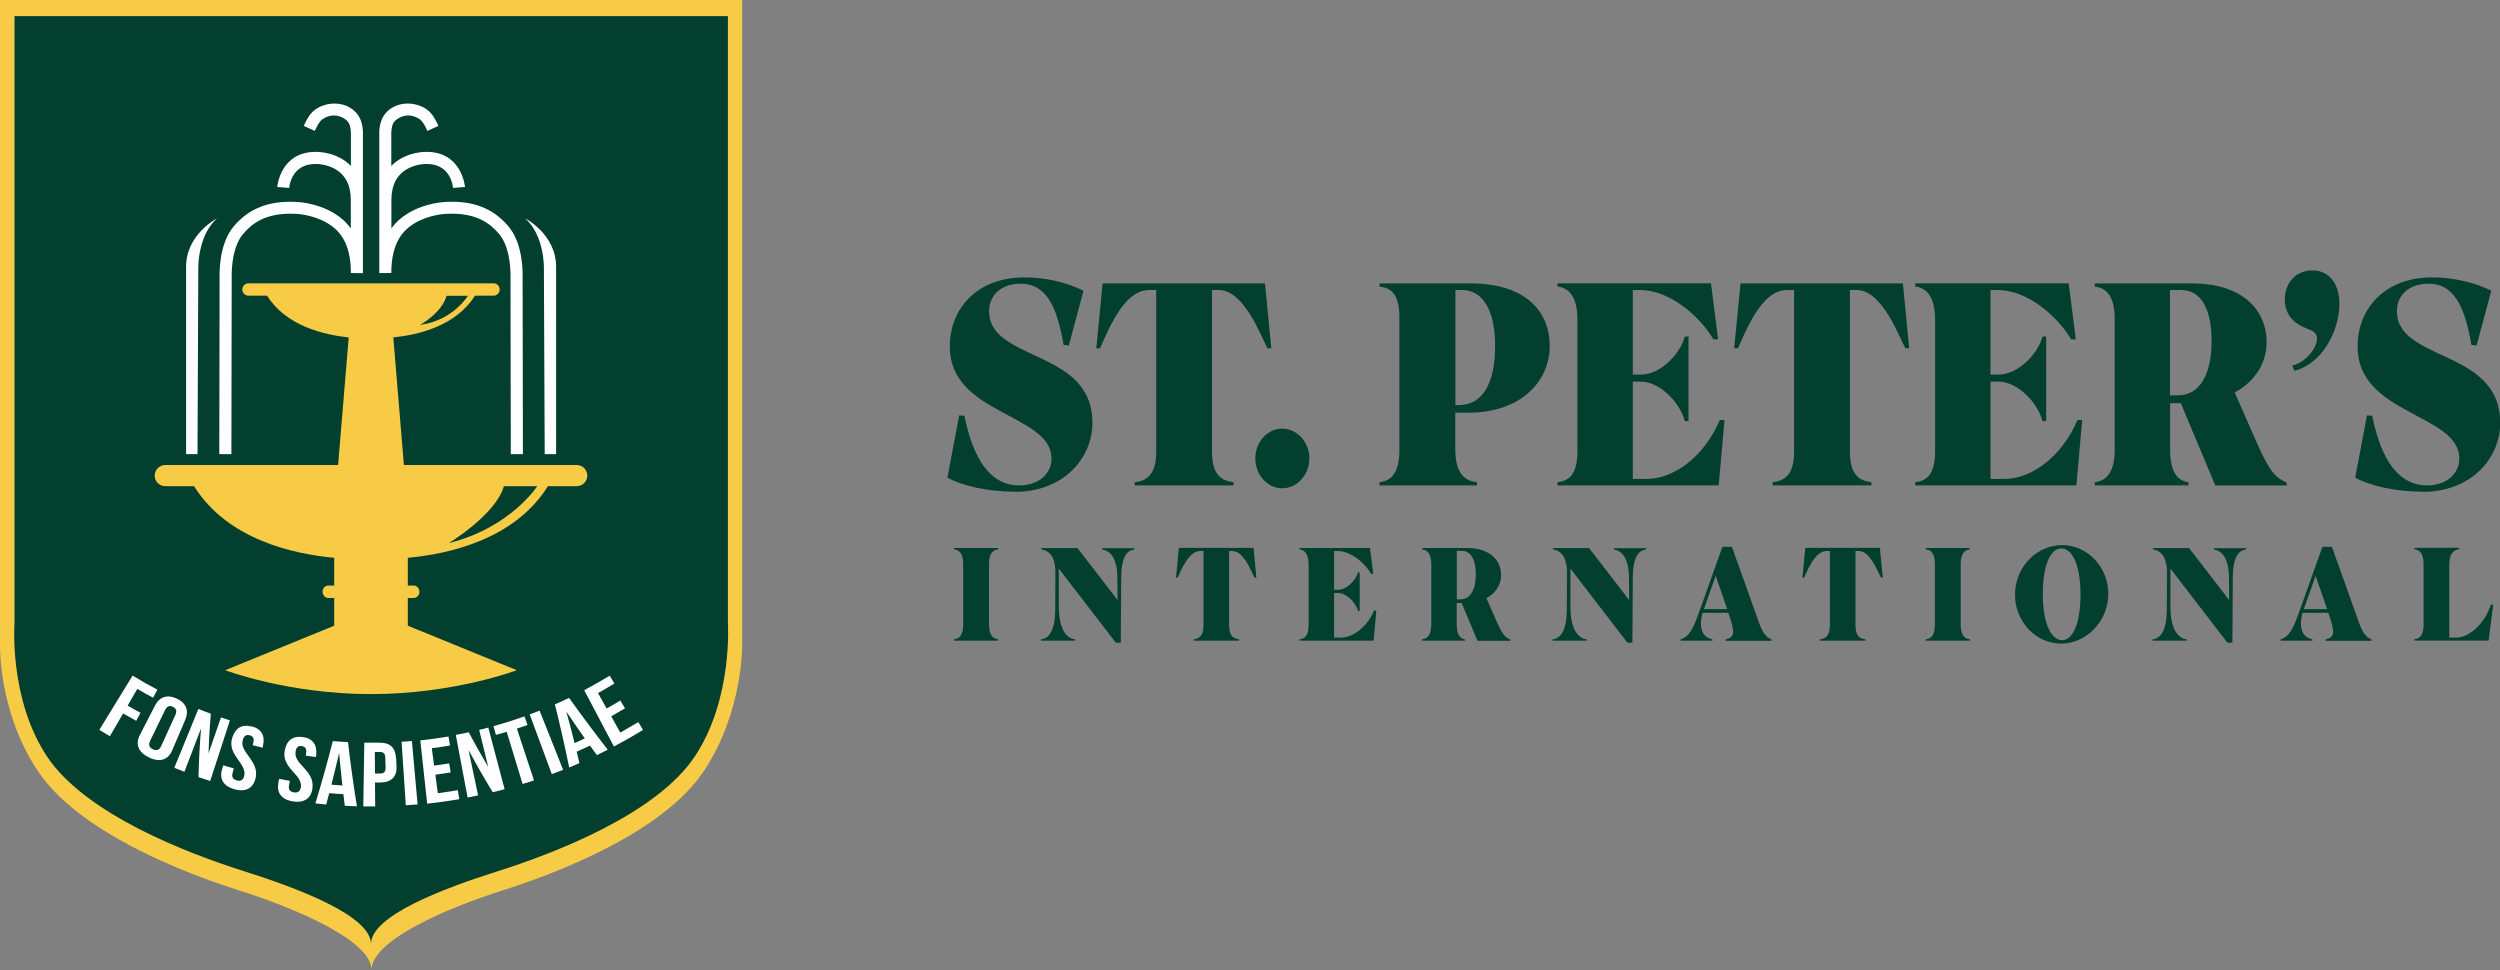 <?xml version="1.0" encoding="UTF-8"?>
<svg id="Layer_1" xmlns="http://www.w3.org/2000/svg" viewBox="0 0 250 97">
  <rect x="0" y="0" width="250" height="97" fill="#808080" stroke="none"/>
  <defs>
    <style>
      .cls-1 {
        fill: #f7cb45;
      }

      .cls-2 {
        fill: #033f2e;
      }

      .cls-3 {
        fill: #fff;
      }
    </style>
  </defs>
  <g>
    <g>
      <path class="cls-2" d="M101.51,49.17c-2.72,0-5.28-.58-6.77-1.41l1.18-6.23.52.06c1.18,5.83,3.58,6.95,5.47,6.95,1.99,0,3.24-1.18,3.24-2.68,0-2.31-2.64-3.37-5.2-4.79-2.51-1.36-4.97-3.03-4.97-6.41,0-3.87,2.8-6.92,7.43-6.92,2.25,0,4.29.52,5.94,1.33l-1.47,5.48-.52-.06c-.68-4.04-1.86-6.12-4.26-6.12-2.01,0-3.19,1.15-3.19,2.77,0,2.4,2.38,3.37,4.84,4.53,2.69,1.24,5.49,2.74,5.49,6.61,0,3.58-2.93,6.9-7.71,6.9h0Z"/>
      <path class="cls-2" d="M126.5,28.34l.63,6.49h-.39l-.73-1.53c-1.62-3.41-2.98-4.3-4.16-4.3h-.65v16.19c0,2.42,1.07,2.91,2.15,3.03v.32h-9.88v-.32c1.07-.12,2.15-.6,2.15-3.03v-16.19h-.63c-1.44,0-2.8,1.01-4.42,4.56l-.57,1.27h-.37l.63-6.49h16.26,0Z"/>
      <path class="cls-2" d="M125.53,45.83c0-1.64,1.23-2.97,2.69-2.97s2.72,1.33,2.72,2.97-1.23,3-2.72,3-2.69-1.36-2.69-3Z"/>
      <path class="cls-2" d="M147.7,48.54h-9.75v-.32c1.02-.12,1.99-.72,1.99-3.2v-13.3c0-2.48-.97-2.94-1.99-3.06v-.32h9.07c5.41,0,7.95,2.68,7.95,6.26s-2.93,6.67-8.13,6.67h-1.31v3.69c0,2.51,1.05,3.14,2.17,3.26v.32h0ZM145.53,40.51h.37c2.41,0,3.61-2.28,3.61-5.91s-1.26-5.6-3.32-5.6h-.65v11.51h0Z"/>
      <path class="cls-2" d="M171.88,48.54h-16.13v-.32c1.02-.12,1.99-.6,1.99-3.09v-13.16c0-2.45-.97-3.2-1.99-3.32v-.32h15.35l.71,5.6h-.47c-1.49-2.48-4.47-4.93-7.35-4.93h-.71v8.46h.81c1.99,0,3.98-2.14,4.39-3.81h.37v8.46h-.37c-.5-1.93-2.56-3.95-4.39-3.95h-.81v9.73h1.41c2.69,0,5.73-2.22,7.29-5.89h.47l-.58,6.55h0Z"/>
      <path class="cls-2" d="M190.29,28.34l.63,6.49h-.39l-.73-1.53c-1.62-3.41-2.98-4.3-4.16-4.3h-.65v16.19c0,2.42,1.07,2.91,2.15,3.03v.32h-9.88v-.32c1.07-.12,2.15-.6,2.15-3.03v-16.19h-.63c-1.44,0-2.8,1.01-4.42,4.56l-.57,1.27h-.37l.63-6.49h16.26,0Z"/>
      <path class="cls-2" d="M207.65,48.54h-16.13v-.32c1.02-.12,1.99-.6,1.99-3.09v-13.16c0-2.45-.97-3.2-1.99-3.32v-.32h15.35l.71,5.6h-.47c-1.49-2.48-4.47-4.93-7.35-4.93h-.71v8.46h.81c1.99,0,3.98-2.14,4.39-3.81h.37v8.46h-.37c-.5-1.93-2.56-3.95-4.39-3.95h-.81v9.73h1.41c2.69,0,5.73-2.22,7.29-5.89h.47l-.58,6.55h0Z"/>
      <path class="cls-2" d="M218.84,48.54h-9.36v-.32c1.02-.12,1.99-.81,1.99-3.26v-13.07c0-2.45-.97-3.12-1.99-3.23v-.32h9.75c4.86,0,7.43,2.54,7.43,5.89,0,2.11-1.18,3.92-3.19,5.02l2.35,5.34c1.26,2.8,1.83,3.2,2.85,3.67v.29h-7.14l-3.45-8.23h-1.07v4.64c0,2.45.89,3.14,1.83,3.26v.32h0ZM217,39.53h.84c2.15,0,3.32-2.14,3.32-5.45s-1.15-5.08-3.03-5.08h-1.13v10.53h0Z"/>
      <path class="cls-2" d="M230.65,32.84c-.94-.35-2.17-1.15-2.17-2.89,0-1.56,1.02-2.91,2.77-2.91,1.62,0,2.69,1.3,2.69,3.32,0,2.71-1.7,6.03-4.52,6.72l-.18-.52c1.39-.35,2.46-1.79,2.46-2.68,0-.64-.47-.81-1.05-1.04h0Z"/>
      <path class="cls-2" d="M242.29,49.17c-2.72,0-5.28-.58-6.77-1.41l1.18-6.23.52.06c1.18,5.83,3.58,6.95,5.47,6.95,1.99,0,3.24-1.18,3.24-2.68,0-2.31-2.64-3.37-5.2-4.79-2.51-1.36-4.97-3.03-4.97-6.41,0-3.87,2.8-6.92,7.43-6.92,2.25,0,4.29.52,5.94,1.33l-1.47,5.48-.52-.06c-.68-4.04-1.86-6.12-4.26-6.12-2.01,0-3.19,1.15-3.19,2.77,0,2.4,2.38,3.37,4.84,4.53,2.69,1.24,5.49,2.74,5.49,6.61,0,3.58-2.93,6.9-7.71,6.9h0Z"/>
    </g>
    <g>
      <path class="cls-2" d="M99.81,54.94c-.46.05-.91.33-.91,1.47v6.05c0,1.14.46,1.42.91,1.47v.14h-4.4v-.14c.47-.05.91-.33.91-1.47v-6.05c0-1.14-.44-1.42-.91-1.47v-.14h4.4v.14h0Z"/>
      <path class="cls-2" d="M111.56,64.24l-5.68-7.38v3.82c.01,2.35.85,3.2,1.64,3.25v.14h-3.42v-.14c.77-.04,1.4-.89,1.42-2.86l.02-3.79c.01-1.23-.36-2.19-1.4-2.33v-.14h3.61l4.01,5.2-.02-2.25c-.02-1.89-.67-2.69-1.51-2.8v-.14h3.21v.14c-.82.07-1.31.88-1.32,2.8l-.04,6.51h-.51Z"/>
      <path class="cls-2" d="M125.35,54.79l.29,2.98h-.18l-.34-.7c-.74-1.57-1.37-1.97-1.91-1.97h-.3v7.44c0,1.11.49,1.34.99,1.39v.14h-4.54v-.14c.49-.05.99-.28.99-1.39v-7.44h-.29c-.66,0-1.28.46-2.03,2.09l-.26.58h-.17l.29-2.98h7.47,0Z"/>
      <path class="cls-2" d="M137.36,64.07h-7.41v-.14c.47-.05.91-.28.91-1.42v-6.05c0-1.13-.44-1.47-.91-1.52v-.14h7.05l.33,2.57h-.22c-.68-1.14-2.05-2.27-3.37-2.27h-.33v3.88h.37c.91,0,1.83-.98,2.02-1.75h.17v3.88h-.17c-.23-.89-1.18-1.82-2.02-1.82h-.37v4.47h.65c1.24,0,2.63-1.02,3.35-2.71h.22l-.26,3.01h0Z"/>
      <path class="cls-2" d="M146.52,64.07h-4.3v-.14c.47-.05.91-.37.91-1.5v-6c0-1.13-.44-1.43-.91-1.49v-.14h4.48c2.23,0,3.41,1.17,3.41,2.71,0,.97-.54,1.8-1.47,2.31l1.08,2.45c.58,1.28.84,1.47,1.31,1.68v.13h-3.28l-1.59-3.78h-.49v2.14c0,1.13.41,1.45.84,1.5v.14h0ZM145.68,59.93h.38c.99,0,1.52-.98,1.52-2.51s-.53-2.33-1.39-2.33h-.51v4.84h0Z"/>
      <path class="cls-2" d="M162.72,64.24l-5.68-7.38v3.82c.01,2.35.85,3.2,1.64,3.25v.14h-3.42v-.14c.77-.04,1.4-.89,1.42-2.86l.02-3.79c.01-1.23-.36-2.19-1.4-2.33v-.14h3.61l4.01,5.2-.02-2.25c-.02-1.89-.67-2.69-1.51-2.8v-.14h3.21v.14c-.82.07-1.31.88-1.32,2.8l-.04,6.51h-.51Z"/>
      <path class="cls-2" d="M171.26,64.07h-3.2v-.14c.82-.21,1.25-1.02,1.87-2.77l2.31-6.48h.95l2.75,7.69c.37,1.03.76,1.38,1.2,1.57v.14h-4.57v-.14c.79-.21,1.01-.49.35-2.4l-.1-.26h-2.56c-.44,1.59,0,2.45.99,2.66v.14h0ZM170.39,60.91h2.33l-1.15-3.33-1.18,3.33Z"/>
      <path class="cls-2" d="M187.99,54.79l.29,2.98h-.18l-.34-.7c-.74-1.57-1.37-1.97-1.91-1.97h-.3v7.44c0,1.11.49,1.34.99,1.39v.14h-4.54v-.14c.49-.05.99-.28.99-1.39v-7.44h-.29c-.66,0-1.28.46-2.03,2.09l-.26.58h-.17l.29-2.98h7.47,0Z"/>
      <path class="cls-2" d="M196.98,54.94c-.46.05-.91.33-.91,1.47v6.05c0,1.14.46,1.42.91,1.47v.14h-4.4v-.14c.47-.05.91-.33.91-1.47v-6.05c0-1.14-.44-1.42-.91-1.47v-.14h4.4v.14h0Z"/>
      <path class="cls-2" d="M201.5,59.47c0-2.8,2.2-4.96,4.71-4.96s4.62,2.16,4.62,4.89-2.2,4.96-4.71,4.96-4.62-2.16-4.62-4.89ZM208.05,59.45c0-3.08-.88-4.61-1.92-4.61-1.13,0-1.85,1.79-1.85,4.57,0,3.03.89,4.61,1.93,4.61,1.11,0,1.84-1.76,1.84-4.57h0Z"/>
      <path class="cls-2" d="M222.72,64.24l-5.68-7.38v3.82c.01,2.35.85,3.2,1.64,3.25v.14h-3.42v-.14c.77-.04,1.4-.89,1.42-2.86l.02-3.79c.01-1.23-.36-2.19-1.4-2.33v-.14h3.61l4.01,5.2-.02-2.25c-.02-1.89-.67-2.69-1.51-2.8v-.14h3.21v.14c-.82.07-1.31.88-1.32,2.8l-.04,6.51h-.51Z"/>
      <path class="cls-2" d="M231.26,64.07h-3.2v-.14c.82-.21,1.25-1.02,1.87-2.77l2.31-6.48h.95l2.75,7.69c.37,1.03.76,1.38,1.2,1.57v.14h-4.57v-.14c.79-.21,1.01-.49.35-2.4l-.1-.26h-2.56c-.44,1.59,0,2.45.99,2.66v.14h0ZM230.38,60.91h2.33l-1.15-3.33-1.18,3.33Z"/>
      <path class="cls-2" d="M244.94,63.76h.74c1.06,0,2.69-1.14,3.41-3.3h.23l-.46,3.6h-7.41v-.14c.47-.05.91-.32.91-1.45v-6.06c0-1.13-.44-1.43-.91-1.49v-.14h4.48v.14c-.49.05-1,.36-1,1.49v7.34h0Z"/>
    </g>
  </g>
  <g>
    <g>
      <path class="cls-1" d="M70.38,77.11c-3.99,5.99-14.19,10.05-20.03,11.9-5.85,1.85-13.19,5.06-13.2,7.98,0-2.92-7.49-6.13-13.33-7.98-5.85-1.85-16.04-5.92-20.03-11.9C-.21,71.12,0,64.42,0,64.42V0h74.22v64.36s.15,6.76-3.84,12.75h0Z"/>
      <path class="cls-2" d="M1.45,62.35s-.57,7.55,3.26,13.31c3.84,5.76,14.01,9.66,19.63,11.44,5.6,1.77,12.7,4.48,12.76,7.27h0c.05-2.8,7.14-5.5,12.74-7.27,5.62-1.78,15.79-5.69,19.63-11.44,3.84-5.76,3.32-13.36,3.32-13.36V1.61H1.45v60.73h0Z"/>
    </g>
    <g>
      <g>
        <path class="cls-3" d="M12.76,70.56c.43.25.85.49,1.29.72-.14.27-.29.53-.43.8-.44-.24-.88-.48-1.31-.73-.44.76-.88,1.52-1.32,2.27-.35-.21-.71-.42-1.06-.63,1.11-1.81,2.22-3.62,3.33-5.43.81.5,1.64.97,2.48,1.41-.14.27-.28.54-.43.8-.53-.28-1.06-.57-1.58-.88-.32.55-.64,1.11-.96,1.66h0Z"/>
        <path class="cls-3" d="M15.49,70.57c.47-.91,1.25-1.15,2.19-.71.94.44,1.24,1.19.84,2.14-.44,1.02-.87,2.03-1.3,3.04-.4.94-1.23,1.23-2.31.71-1.08-.51-1.4-1.34-.93-2.24.5-.98,1.01-1.96,1.52-2.95h0ZM15.01,74.1c-.2.41-.06.67.28.83s.64.1.82-.31c.48-1.04.95-2.09,1.43-3.13.19-.42.06-.66-.25-.81-.31-.15-.58-.09-.78.32-.5,1.03-1,2.06-1.5,3.09h0Z"/>
        <path class="cls-3" d="M20.09,72.88c-.55,1.43-1.11,2.87-1.65,4.3-.34-.13-.68-.26-1.01-.4.8-1.96,1.61-3.93,2.41-5.89.41.17.82.33,1.24.48-.11,1.32-.19,2.64-.23,3.97.42-1.2.83-2.4,1.25-3.6.3.1.59.2.89.3-.66,2.02-1.31,4.04-1.97,6.06-.39-.13-.78-.26-1.17-.39.04-1.62.12-3.22.25-4.82h0Z"/>
        <path class="cls-3" d="M25.17,72.63c.98.26,1.36.94,1.13,1.94-.01.07-.03.13-.04.2-.33-.08-.67-.16-1-.25.02-.09.04-.17.07-.25.11-.44-.03-.66-.36-.74s-.56.02-.69.46c-.37,1.27,1.68,2.06,1.28,3.82-.23.99-.96,1.43-2.1,1.12-1.14-.31-1.55-1.06-1.25-2.03.04-.12.08-.25.12-.37.35.11.7.21,1.05.31-.04.14-.08.29-.12.44-.12.44.05.66.42.76.36.1.63,0,.74-.44.31-1.26-1.75-2.1-1.19-3.84.31-.97.97-1.37,1.96-1.1h0Z"/>
        <path class="cls-3" d="M30.28,73.7c1,.15,1.45.78,1.34,1.8,0,.07-.02.13-.02.2-.34-.04-.68-.08-1.02-.13.01-.09.02-.18.04-.26.06-.45-.11-.65-.44-.7-.33-.05-.55.09-.62.54-.22,1.3,1.89,1.85,1.69,3.64-.11,1.01-.79,1.53-1.95,1.35-1.16-.18-1.65-.87-1.46-1.87.02-.13.05-.26.07-.38.36.07.71.13,1.07.19-.02.15-.05.3-.08.45-.08.45.13.65.5.71.37.05.62-.08.69-.53.17-1.28-1.97-1.88-1.61-3.68.19-1,.81-1.47,1.81-1.32h0Z"/>
        <path class="cls-3" d="M35.68,80.63c-.4-.01-.8-.03-1.2-.05-.05-.39-.1-.78-.14-1.16-.47-.03-.95-.06-1.42-.1-.1.38-.2.76-.3,1.13-.36-.03-.72-.07-1.08-.11.63-2.07,1.21-4.14,1.74-6.23.51.04,1.02.08,1.52.1.25,2.14.54,4.27.89,6.41h0ZM33.14,78.47c.37.03.73.05,1.1.08-.12-1.08-.23-2.17-.33-3.25-.24,1.06-.5,2.12-.77,3.17h0Z"/>
        <path class="cls-3" d="M39.61,75.79c.01.27.03.55.04.83.06,1.02-.47,1.61-1.61,1.63-.18,0-.36,0-.54,0,0,.8.01,1.6.02,2.39-.39,0-.79,0-1.19,0,.03-2.12.06-4.25.1-6.37.51,0,1.02,0,1.53,0,1.04-.02,1.58.5,1.64,1.52h0ZM37.48,75.19c0,.72.01,1.44.02,2.16.18,0,.35,0,.53,0,.35,0,.54-.16.53-.61-.01-.32-.02-.64-.03-.95-.01-.46-.2-.59-.54-.59-.17,0-.34,0-.5,0h0Z"/>
        <path class="cls-3" d="M40.15,74.18c.35-.02.69-.05,1.04-.08.19,2.11.38,4.23.57,6.34-.39.03-.79.07-1.18.09-.14-2.12-.28-4.24-.42-6.35h0Z"/>
        <path class="cls-3" d="M43.42,76.56c.5-.07,1-.14,1.5-.22.05.3.1.6.15.9-.51.08-1.02.16-1.53.23.08.62.16,1.23.24,1.85.67-.09,1.33-.19,2-.3.05.3.1.6.15.9-1.07.18-2.14.33-3.21.45-.23-2.11-.46-4.22-.69-6.33.94-.1,1.88-.23,2.82-.39.05.3.1.6.15.9-.6.1-1.21.2-1.82.27.08.59.15,1.17.23,1.76h0Z"/>
        <path class="cls-3" d="M46.86,75.03c.32,1.5.63,3.01.95,4.51-.35.07-.7.14-1.05.21-.39-2.09-.79-4.17-1.18-6.26.43-.08.86-.17,1.29-.26.62,1.16,1.27,2.32,1.95,3.46-.3-1.24-.6-2.47-.9-3.7.3-.07.6-.15.91-.23.55,2.05,1.09,4.1,1.63,6.16-.39.11-.79.21-1.19.3-.84-1.38-1.64-2.78-2.4-4.19h0Z"/>
        <path class="cls-3" d="M49.34,72.62c1.04-.29,2.08-.62,3.1-.98.1.28.2.57.31.86-.35.13-.71.25-1.06.36.57,1.73,1.14,3.46,1.71,5.18-.38.13-.76.25-1.14.36-.53-1.74-1.06-3.48-1.59-5.22-.36.11-.72.21-1.08.31-.08-.29-.16-.58-.24-.88h0Z"/>
        <path class="cls-3" d="M52.97,71.44c.33-.12.66-.25.99-.38.78,1.97,1.57,3.95,2.35,5.92-.37.15-.75.29-1.13.43-.74-1.99-1.48-3.98-2.21-5.97Z"/>
        <path class="cls-3" d="M60.79,74.96c-.36.19-.73.37-1.1.55-.23-.32-.46-.64-.69-.95-.44.21-.88.41-1.33.61.09.38.19.76.27,1.14-.34.15-.68.29-1.02.44-.43-2.12-.91-4.22-1.43-6.31.47-.21.95-.43,1.42-.65,1.25,1.75,2.54,3.48,3.87,5.19h0ZM57.46,74.31c.34-.15.68-.31,1.02-.47-.63-.89-1.25-1.79-1.85-2.69.29,1.05.57,2.1.83,3.16h0Z"/>
        <path class="cls-3" d="M60.67,70.84c.46-.25.91-.51,1.36-.79.16.26.31.52.47.78-.46.27-.92.54-1.38.8.3.54.6,1.08.91,1.63.6-.34,1.2-.69,1.8-1.05.16.26.32.52.47.78-.95.59-1.93,1.14-2.91,1.66-.99-1.88-1.98-3.76-2.97-5.63.86-.46,1.71-.94,2.55-1.45.16.26.32.52.47.78-.54.33-1.09.65-1.64.96.29.51.58,1.03.87,1.55h0Z"/>
      </g>
      <g>
        <path class="cls-1" d="M57.67,46.5h-17.28l-1.06-12.76c2.43-.24,6.26-1.12,8.16-4.17h1.86c.34,0,.62-.28.62-.62s-.28-.62-.62-.62h-24.5c-.34,0-.62.28-.62.62s.28.62.62.62h1.86c1.91,3.05,5.73,3.92,8.16,4.17l-1.06,12.76h-17.28c-.58,0-1.06.47-1.06,1.06s.48,1.06,1.06,1.06h2.88c3.32,5.32,9.88,6.78,14.01,7.16v2.77h-.57c-.33,0-.59.27-.59.6v.05c0,.33.27.6.59.6h.57v2.77l-10.9,4.45s6.26,2.39,14.58,2.39,14.58-2.39,14.58-2.39l-10.9-4.45v-2.77h.57c.33,0,.59-.27.59-.6v-.05c0-.33-.27-.6-.59-.6h-.57v-2.77c4.13-.38,10.69-1.84,14.01-7.16h2.88c.58,0,1.06-.48,1.06-1.06s-.48-1.06-1.06-1.06h0ZM44.66,29.58h2.13s-1.51,2.49-4.79,2.91c0,0,2.17-1.17,2.66-2.91h0ZM44.88,54.31c.14-.09,4.7-2.86,5.51-5.69h3.33s-2.68,4.16-8.84,5.69h0Z"/>
        <g>
          <g>
            <path class="cls-3" d="M52.28,45.41h-1.2l-.03-17.67h0s.12-2.86-1.13-4.33c-.86-1.02-2.23-2.17-5.25-2.03-.03,0-1.75.05-3.25.97-.98.6-2.29,1.76-2.29,4.95h0s-1.2.01-1.2.01v-13.81c-.01-.2-.04-1.23.47-1.97.97-1.4,2.96-1.46,4.2-.64.62.41.94,1.04,1.24,1.7l-1.1.5c-.28-.61-.49-.98-.8-1.19-1.12-.74-2.21-.15-2.55.32-.25.36-.27,1.01-.26,1.22v3.16c.35-.37.73-.63,1.1-.82,1.06-.56,2.11-.59,2.25-.59,3.71-.12,4.01,3.47,4.02,3.51l-1.2.09c-.02-.25-.28-2.49-2.78-2.39h-.02s-.89.01-1.73.47c-1.08.59-1.63,1.64-1.63,3.12v2.86c.43-.61.99-1.12,1.66-1.52,1.79-1.09,3.76-1.14,3.84-1.14,2.71-.13,4.69.65,6.21,2.45,1.52,1.79,1.42,4.85,1.41,5.14l.03,17.63h0Z"/>
            <path class="cls-3" d="M54.47,45.41l-.08-18.67s.05-3.21-1.88-4.91c0,0,3.15,1.62,3.1,4.91v18.67h-1.14,0Z"/>
          </g>
          <g>
            <path class="cls-3" d="M21.94,45.41h1.2l.03-17.67h0s-.12-2.86,1.13-4.33c.86-1.02,2.23-2.17,5.25-2.03.03,0,1.75.05,3.25.97.98.6,2.29,1.76,2.29,4.95h0s1.2.01,1.2.01v-13.81c.01-.2.04-1.23-.47-1.97-.97-1.4-2.96-1.46-4.2-.64-.62.41-.94,1.04-1.24,1.7l1.1.5c.28-.61.49-.98.8-1.19,1.12-.74,2.21-.15,2.55.32.25.36.27,1.01.26,1.22v3.16c-.35-.37-.73-.63-1.1-.82-1.06-.56-2.11-.59-2.25-.59-3.71-.12-4.01,3.47-4.02,3.51l1.2.09c.02-.25.28-2.49,2.78-2.39h.02s.89.01,1.73.47c1.08.59,1.63,1.64,1.63,3.12v2.86c-.43-.61-.99-1.12-1.66-1.52-1.79-1.09-3.76-1.14-3.84-1.14-2.71-.13-4.69.65-6.21,2.45-1.52,1.79-1.42,4.85-1.41,5.14l-.03,17.63h0Z"/>
            <polygon class="cls-3" points="35.11 27.32 36.31 27.33 36.31 27.32 35.11 27.32"/>
            <path class="cls-3" d="M19.75,45.41l.08-18.67s-.05-3.21,1.88-4.91c0,0-3.15,1.62-3.1,4.91v18.67h1.14,0Z"/>
          </g>
        </g>
      </g>
    </g>
  </g>
</svg>
